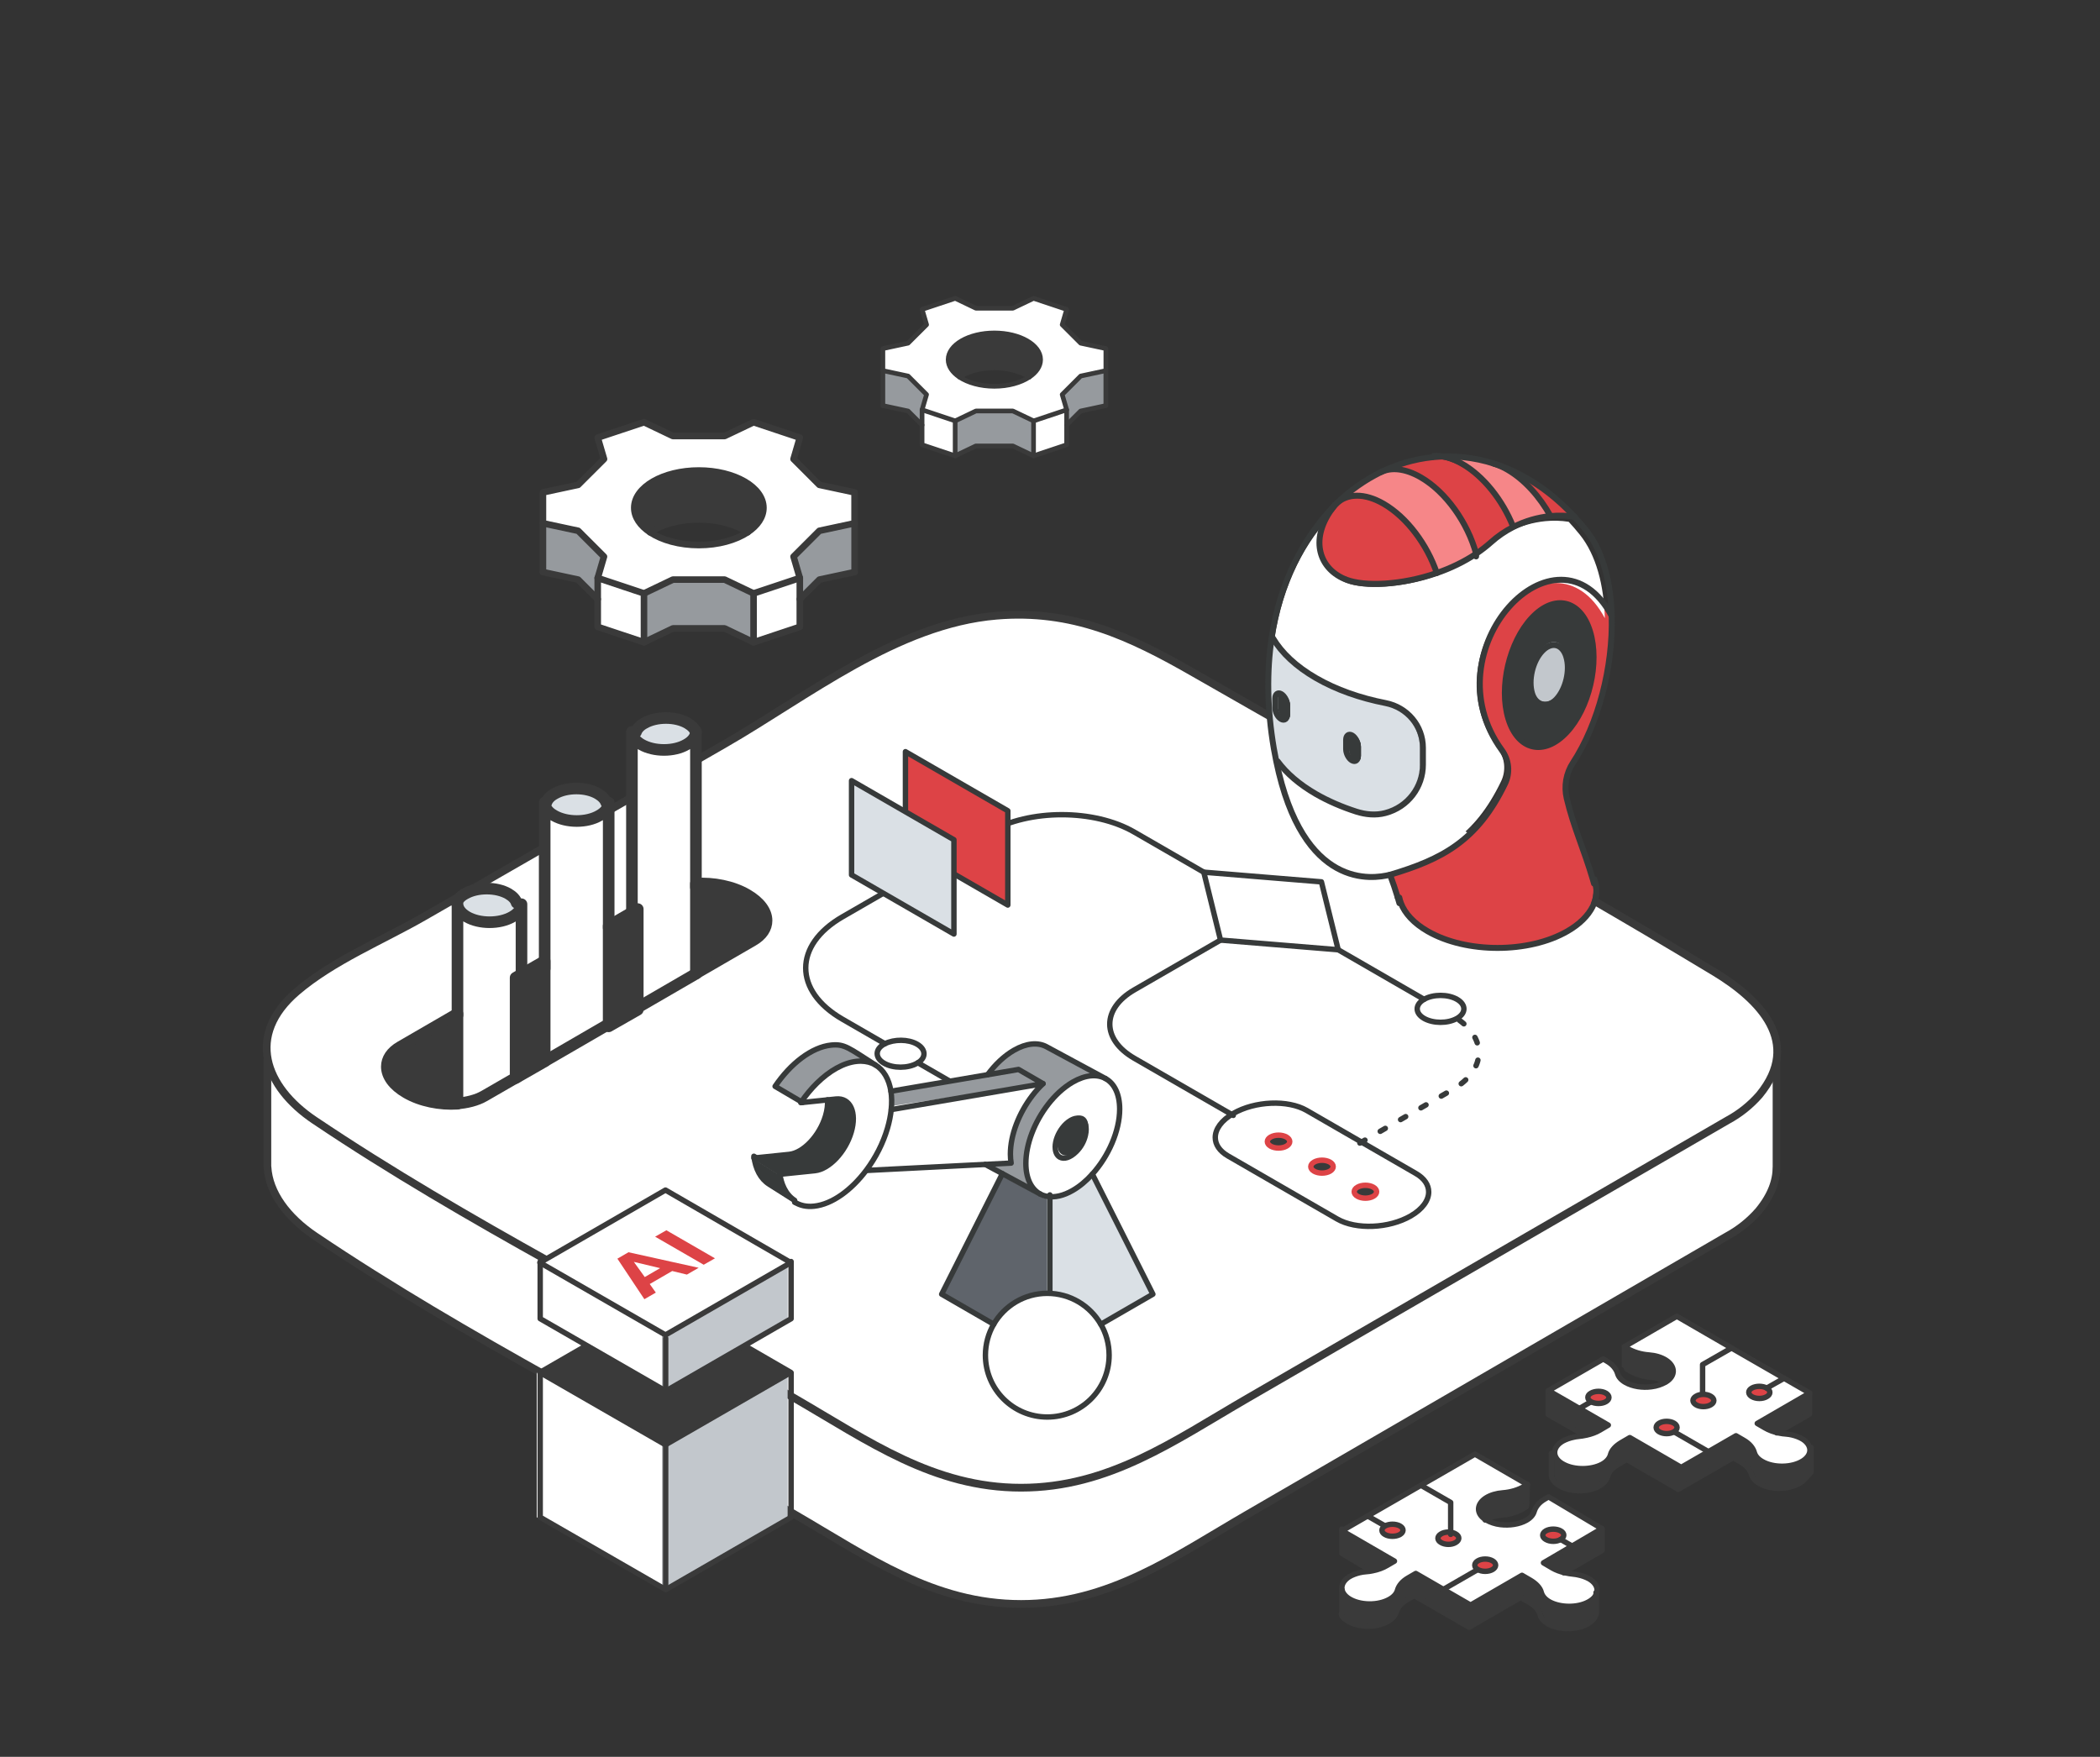 <?xml version="1.0" encoding="UTF-8"?>
<svg xmlns="http://www.w3.org/2000/svg" id="Layer_1" data-name="Layer 1" viewBox="0 0 543.27 454.57">
  <rect x="0" y="0" width="543.27" height="454.57" fill="#333333" stroke="none"/>
  <defs>
    <style>
      .cls-1 {
        fill: #c2c7cc;
      }

      .cls-2 {
        stroke: #dd4346;
      }

      .cls-2, .cls-3, .cls-4, .cls-5, .cls-6, .cls-7, .cls-8, .cls-9, .cls-10, .cls-11, .cls-12, .cls-13 {
        stroke-linecap: round;
        stroke-linejoin: round;
      }

      .cls-2, .cls-3, .cls-5, .cls-6, .cls-7, .cls-8, .cls-10, .cls-11 {
        fill: none;
      }

      .cls-2, .cls-4, .cls-6, .cls-10, .cls-11, .cls-12, .cls-13 {
        stroke-width: 1.4px;
      }

      .cls-14 {
        fill: #373a3a;
      }

      .cls-15, .cls-9 {
        fill: #fff;
      }

      .cls-16, .cls-13 {
        fill: #dae0e5;
      }

      .cls-17, .cls-4, .cls-12 {
        fill: #dd4346;
      }

      .cls-3 {
        stroke-width: 1.7px;
      }

      .cls-3, .cls-5, .cls-8, .cls-9, .cls-11, .cls-12 {
        stroke: #3a3a3a;
      }

      .cls-18 {
        fill: #969a9e;
      }

      .cls-4, .cls-6, .cls-7, .cls-10, .cls-13 {
        stroke: #373a3a;
      }

      .cls-5 {
        stroke-width: 3px;
      }

      .cls-6 {
        stroke-dasharray: 0 0 0 0 0 0 1.52 4.56;
      }

      .cls-7 {
        stroke-width: 1.54px;
      }

      .cls-19 {
        fill: #3a3a3a;
      }

      .cls-8 {
        stroke-width: 1.21px;
      }

      .cls-9 {
        stroke-width: 2px;
      }

      .cls-20 {
        fill: #5f646b;
      }

      .cls-21 {
        fill: #f68688;
      }
    </style>
  </defs>
  <g id="Group_6" data-name="Group 6">
    <path id="Path_6" data-name="Path 6" class="cls-9" d="M69.17,274.16v27.81h.03c.39,6.63,5.08,13,12.33,17.88,39.4,26.52,83.07,48.19,124.15,72.03,18.97,11.01,35.78,23.13,58.47,23.13s39.51-12.13,58.47-23.13c41.38-24.01,82.77-48.02,124.15-72.03,3.1-1.68,5.87-3.89,8.19-6.55,3.29-4,4.64-7.79,4.62-11.33h.01v-27.81H69.17Z"></path>
    <path id="Path_7" data-name="Path 7" class="cls-9" d="M446.94,289.86c-41.42,23.99-82.84,47.97-124.26,71.96-18.98,11-35.83,23.11-58.53,23.11s-39.54-12.12-58.53-23.11c-41.12-23.81-84.82-45.45-124.26-71.96-12.9-8.67-17.73-22.01-4.59-33.27,9.36-8.02,22.27-13.3,32.84-19.37,25.95-14.91,51.91-29.82,77.87-44.74,21.47-12.34,44.57-31,70.26-33.17,19.68-1.66,34.5,5.27,51.05,14.77,44.87,25.78,90.42,50.64,134.71,77.4,11.75,7.1,22.8,18.27,11.64,31.84-2.32,2.65-5.1,4.87-8.2,6.54h0Z"></path>
  </g>
  <g id="Group_19" data-name="Group 19">
    <g id="Group_17" data-name="Group 17">
      <path id="Path_55" data-name="Path 55" class="cls-18" d="M221.09,135.38v12.63l-9.11,1.95-5.06,5.06v-5.48l-1.62-5.53,6.68-6.68,9.11-1.95Z"></path>
      <path id="Path_56" data-name="Path 56" class="cls-15" d="M221.09,127.39v7.99l-9.11,1.95-6.68,6.68,1.62,5.54-11.97,3.99-7.49-3.58h-13.36l-7.49,3.58-11.97-3.99,1.62-5.54-6.68-6.68-9.11-1.96v-7.99l9.11-1.95,6.69-6.68-1.63-5.52,11.98-3.99,7.48,3.57h13.36l7.49-3.57,11.97,4-1.62,5.52,6.68,6.68,9.11,1.95h-.01Zm-27.68,10.32c2.55-1.69,4.09-3.89,4.09-6.32,0-5.32-7.48-9.65-16.71-9.65s-16.71,4.32-16.71,9.65c0,2.42,1.54,4.63,4.09,6.32,3.06,2.04,7.58,3.32,12.62,3.32s9.57-1.29,12.63-3.32Z"></path>
      <path id="Path_57" data-name="Path 57" class="cls-15" d="M206.91,155.03v7.16l-11.97,3.99v-12.64l11.97-3.99v5.48Z"></path>
      <path id="Path_58" data-name="Path 58" class="cls-19" d="M197.49,131.39c0,2.42-1.54,4.63-4.09,6.32-3.07-2.04-7.58-3.32-12.63-3.32s-9.56,1.29-12.62,3.32c-2.55-1.69-4.09-3.89-4.09-6.32,0-5.32,7.48-9.65,16.71-9.65s16.71,4.32,16.71,9.65h0Z"></path>
      <path id="Path_59" data-name="Path 59" class="cls-18" d="M194.95,153.54v12.64l-7.49-3.59h-13.36l-7.49,3.59v-12.64l7.49-3.58h13.36l7.49,3.58Z"></path>
      <path id="Path_60" data-name="Path 60" class="cls-15" d="M166.6,153.54v12.64l-11.97-3.99v-12.64l11.97,3.99Z"></path>
      <path id="Path_61" data-name="Path 61" class="cls-18" d="M156.25,144.02l-1.62,5.53v5.48l-5.06-5.06-9.11-1.95v-12.63l9.11,1.95,6.68,6.68Z"></path>
    </g>
    <g id="Group_18" data-name="Group 18">
      <line id="Line_9" data-name="Line 9" class="cls-3" x1="140.46" y1="135.38" x2="140.46" y2="148.02"></line>
      <path id="Path_62" data-name="Path 62" class="cls-3" d="M221.09,148.02l-9.11,1.95-5.06,5.06"></path>
      <path id="Path_63" data-name="Path 63" class="cls-3" d="M193.41,137.71c-3.07-2.04-7.58-3.32-12.63-3.32s-9.56,1.28-12.62,3.32"></path>
      <path id="Path_64" data-name="Path 64" class="cls-3" d="M154.63,149.55l1.62-5.53-6.68-6.68-9.11-1.95v-7.99l9.11-1.95,6.69-6.68-1.63-5.53,11.98-3.99,7.48,3.57h13.36l7.49-3.57,11.97,3.99-1.62,5.53,6.68,6.68,9.11,1.95v7.99l-9.11,1.95-6.68,6.68,1.62,5.53-11.97,3.99-7.49-3.58h-13.36l-7.49,3.58-11.97-3.99Z"></path>
      <path id="Path_65" data-name="Path 65" class="cls-3" d="M193.41,137.71c2.54-1.69,4.09-3.89,4.09-6.32,0-5.32-7.48-9.65-16.71-9.65s-16.71,4.32-16.71,9.65c0,2.42,1.55,4.63,4.09,6.32,3.06,2.03,7.58,3.32,12.62,3.32s9.57-1.29,12.63-3.32Z"></path>
      <path id="Path_66" data-name="Path 66" class="cls-3" d="M154.63,149.55v12.64l11.97,3.99,7.49-3.59h13.36l7.49,3.59,11.97-3.99v-12.64"></path>
      <line id="Line_10" data-name="Line 10" class="cls-3" x1="166.6" y1="166.18" x2="166.6" y2="153.54"></line>
      <line id="Line_11" data-name="Line 11" class="cls-3" x1="194.95" y1="166.18" x2="194.95" y2="153.54"></line>
      <path id="Path_67" data-name="Path 67" class="cls-3" d="M140.46,148.02l9.11,1.95,5.06,5.06"></path>
      <line id="Line_12" data-name="Line 12" class="cls-3" x1="221.09" y1="148.02" x2="221.09" y2="135.38"></line>
    </g>
  </g>
  <g id="Group_19-2" data-name="Group 19">
    <g id="Group_17-2" data-name="Group 17">
      <path id="Path_55-2" data-name="Path 55" class="cls-18" d="M286.08,95.91v9.04l-6.52,1.4-3.62,3.62v-3.92l-1.16-3.96,4.78-4.78,6.52-1.4Z"></path>
      <path id="Path_56-2" data-name="Path 56" class="cls-15" d="M286.08,90.19v5.71l-6.52,1.4-4.78,4.78,1.16,3.96-8.56,2.86-5.36-2.56h-9.56l-5.36,2.56-8.56-2.86,1.16-3.96-4.78-4.78-6.51-1.4v-5.71l6.52-1.4,4.79-4.78-1.16-3.95,8.57-2.86,5.35,2.56h9.56l5.36-2.56,8.57,2.86-1.16,3.95,4.78,4.78,6.52,1.4h-.01Zm-19.8,7.38c1.82-1.21,2.92-2.78,2.92-4.52,0-3.81-5.35-6.9-11.96-6.9s-11.95,3.09-11.95,6.9c0,1.73,1.1,3.31,2.92,4.52,2.19,1.46,5.43,2.38,9.03,2.38s6.85-.92,9.03-2.38Z"></path>
      <path id="Path_57-2" data-name="Path 57" class="cls-15" d="M275.94,109.97v5.12l-8.56,2.86v-9.04l8.56-2.86v3.92Z"></path>
      <path id="Path_58-2" data-name="Path 58" class="cls-19" d="M269.2,93.05c0,1.73-1.1,3.31-2.92,4.52-2.19-1.46-5.43-2.38-9.03-2.38s-6.84,.92-9.03,2.38c-1.82-1.21-2.92-2.78-2.92-4.52,0-3.81,5.35-6.9,11.95-6.9s11.96,3.09,11.96,6.9h0Z"></path>
      <path id="Path_59-2" data-name="Path 59" class="cls-18" d="M267.38,108.9v9.04l-5.36-2.56h-9.56l-5.36,2.56v-9.04l5.36-2.56h9.56l5.36,2.56Z"></path>
      <path id="Path_60-2" data-name="Path 60" class="cls-15" d="M247.1,108.9v9.04l-8.56-2.86v-9.04l8.56,2.86Z"></path>
      <path id="Path_61-2" data-name="Path 61" class="cls-18" d="M239.69,102.09l-1.16,3.96v3.92l-3.62-3.62-6.52-1.4v-9.04l6.52,1.4,4.78,4.78Z"></path>
    </g>
    <g id="Group_18-2" data-name="Group 18">
      <line id="Line_9-2" data-name="Line 9" class="cls-8" x1="228.4" y1="95.91" x2="228.4" y2="104.95"></line>
      <path id="Path_62-2" data-name="Path 62" class="cls-8" d="M286.08,104.95l-6.52,1.4-3.62,3.62"></path>
      <path id="Path_63-2" data-name="Path 63" class="cls-8" d="M266.28,97.57c-2.19-1.46-5.43-2.38-9.03-2.38s-6.84,.92-9.03,2.38"></path>
      <path id="Path_64-2" data-name="Path 64" class="cls-8" d="M238.54,106.04l1.16-3.96-4.78-4.78-6.52-1.4v-5.71l6.52-1.4,4.79-4.78-1.16-3.96,8.57-2.86,5.35,2.56h9.56l5.36-2.56,8.56,2.86-1.16,3.96,4.78,4.78,6.52,1.4v5.71l-6.52,1.4-4.78,4.78,1.16,3.96-8.56,2.86-5.36-2.56h-9.56l-5.36,2.56-8.56-2.86Z"></path>
      <path id="Path_65-2" data-name="Path 65" class="cls-8" d="M266.28,97.57c1.82-1.21,2.92-2.78,2.92-4.52,0-3.81-5.35-6.9-11.96-6.9s-11.95,3.09-11.95,6.9c0,1.73,1.11,3.31,2.92,4.52,2.19,1.45,5.43,2.38,9.03,2.38s6.85-.92,9.03-2.38Z"></path>
      <path id="Path_66-2" data-name="Path 66" class="cls-8" d="M238.54,106.04v9.04l8.56,2.86,5.36-2.56h9.56l5.36,2.56,8.56-2.86v-9.04"></path>
      <line id="Line_10-2" data-name="Line 10" class="cls-8" x1="247.1" y1="117.94" x2="247.1" y2="108.9"></line>
      <line id="Line_11-2" data-name="Line 11" class="cls-8" x1="267.38" y1="117.94" x2="267.38" y2="108.9"></line>
      <path id="Path_67-2" data-name="Path 67" class="cls-8" d="M228.4,104.95l6.52,1.4,3.62,3.62"></path>
      <line id="Line_12-2" data-name="Line 12" class="cls-8" x1="286.08" y1="104.95" x2="286.08" y2="95.91"></line>
    </g>
  </g>
  <g id="graph_round_bar" data-name="graph round bar">
    <g>
      <path class="cls-19" d="M102.85,270.84c-2.38,1.36-3.54,3.2-3.54,5.14,0,2.33,1.7,4.8,5.04,6.74,3.78,2.18,8.78,3.15,13.24,2.86v-23.23l-14.74,8.49Z"></path>
      <path class="cls-15" d="M117.6,262.41v24.32c2.89-.2,5.53-.86,7.67-2.08l8.88-5.13v-46.09c-.05,1.17-.86,2.34-2.39,3.25-3.25,1.88-8.48,1.88-11.73,0-1.62-.91-2.44-2.13-2.44-3.4v29.14Z"></path>
      <path class="cls-16" d="M118.14,233.59l-.15,.87c0,1.16,.78,2.33,2.33,3.25,3.1,1.79,8.1,1.79,11.2,0,1.5-.87,2.28-1.99,2.28-3.1l-.15-1.02c-.29-.87-1.02-1.7-2.13-2.33-3.1-1.79-8.1-1.79-11.2,0-1.16,.68-1.89,1.5-2.18,2.33Z"></path>
      <polygon class="cls-19" points="134.14 252.97 134.14 278.95 141.67 274.64 141.67 248.66 134.14 252.97"></polygon>
      <path class="cls-15" d="M140.16,249.31v26.65l16.55-9.54v-59.34c0,1.22-.81,2.44-2.44,3.35-3.25,1.88-8.48,1.88-11.68,0-1.62-.91-2.44-2.13-2.44-3.35v42.23Z"></path>
      <path class="cls-16" d="M141.33,207.69l-.15,.87c0,1.16,.78,2.33,2.33,3.2,3.1,1.79,8.1,1.79,11.16,0,1.55-.87,2.33-2.04,2.33-3.2l-.15-.87c-.29-.87-1.02-1.7-2.18-2.33-3.1-1.79-8.1-1.79-11.16,0-1.16,.63-1.89,1.46-2.18,2.33Z"></path>
      <polygon class="cls-19" points="156.71 239.58 156.71 265.56 164.23 261.26 164.23 235.22 156.71 239.58"></polygon>
      <path class="cls-15" d="M164.23,235.99v26.65l16.55-9.54v-64.42c0,1.22-.81,2.44-2.44,3.4-3.25,1.88-8.48,1.88-11.68,0-1.57-.91-2.39-2.08-2.44-3.25v47.16h0Z"></path>
      <path class="cls-16" d="M164.51,189.45l-.15,1.02c.05,1.12,.82,2.23,2.33,3.1,3.1,1.79,8.1,1.79,11.16,0,1.55-.87,2.33-2.04,2.33-3.25l-.15-.87c-.29-.87-1.02-1.7-2.18-2.33-3.1-1.79-8.1-1.79-11.16,0-1.16,.63-1.89,1.46-2.18,2.33Z"></path>
      <path class="cls-19" d="M180.78,228.64v23.23l14.74-8.49c2.38-1.36,3.54-3.25,3.54-5.14,0-2.33-1.7-4.8-5.04-6.69-3.73-2.23-8.73-3.2-13.24-2.91Z"></path>
    </g>
    <g>
      <path class="cls-5" d="M118.14,233.59c.29-.87,1.02-1.7,2.18-2.33,3.1-1.79,8.1-1.79,11.2,0,1.16,.68,1.89,1.5,2.13,2.33"></path>
      <path class="cls-5" d="M141.33,207.69c.29-.87,1.02-1.7,2.18-2.33,3.1-1.79,8.1-1.79,11.16,0,1.16,.68,1.89,1.5,2.18,2.33"></path>
      <path class="cls-5" d="M164.51,189.45c.29-.87,1.02-1.7,2.18-2.33,3.1-1.79,8.1-1.79,11.16,0,1.16,.68,1.89,1.5,2.18,2.33"></path>
      <path class="cls-5" d="M118.35,262.66v-28.85c0,1.22,.81,2.44,2.44,3.4,3.25,1.88,8.48,1.88,11.73,0,1.57-.91,2.39-2.08,2.39-3.25v19.67"></path>
      <path class="cls-5" d="M133.81,278.65l-8.49,4.9c-1.99,1.16-4.56,1.79-7.32,1.99"></path>
      <path class="cls-5" d="M118.35,285.58c-4.51,.29-9.51-.68-13.24-2.86-3.35-1.94-5.04-4.37-5.04-6.74,0-1.94,1.16-3.78,3.54-5.14l14.74-8.54v23.28h0Z"></path>
      <path class="cls-5" d="M140.91,250.63v-42.96c0,1.22,.81,2.44,2.44,3.35,3.25,1.88,8.48,1.88,11.68,0,1.62-.91,2.44-2.13,2.44-3.35v32.43"></path>
      <line class="cls-5" x1="156.99" y1="265.26" x2="141.18" y2="274.43"></line>
      <polygon class="cls-5" points="133.39 252.97 140.91 248.66 140.91 274.64 133.39 278.95 133.39 252.97"></polygon>
      <path class="cls-5" d="M163.48,237.09v-47.71c.05,1.17,.86,2.34,2.44,3.25,3.25,1.88,8.48,1.88,11.68,0,1.62-.91,2.44-2.13,2.44-3.4v40.34"></path>
      <line class="cls-5" x1="180.18" y1="251.87" x2="164.37" y2="261.04"></line>
      <polygon class="cls-5" points="157.46 239.58 164.99 235.22 164.99 261.26 157.46 265.56 157.46 239.58"></polygon>
      <path class="cls-5" d="M180.03,228.64c4.51-.29,9.51,.68,13.24,2.86,3.35,1.94,5.04,4.37,5.04,6.69,0,1.94-1.16,3.78-3.54,5.14l-14.74,8.54v-23.23Z"></path>
    </g>
  </g>
  <g>
    <g>
      <g>
        <path class="cls-15" d="M228.7,270.17c-2.38,1.32-2.36,3.57,0,4.93,2.36,1.37,6.18,1.36,8.54,0,.07-.04,.14-.08,.21-.12,2.18-1.32,2.08-3.48-.21-4.81-2.29-1.32-5.92-1.31-8.32-.12-.07,.04-.15,.08-.22,.12h0Z"></path>
        <polygon class="cls-15" points="311.42 225.67 315.75 243.24 346.19 245.74 341.85 228.17 311.42 225.67"></polygon>
        <path class="cls-15" d="M314.39,294.38c0,1.79,1.08,3.49,3.29,4.77l28.26,16.32c4.87,2.81,13.38,2.46,19.01-.79,3.08-1.78,4.65-4.05,4.65-6.21,0-1.79-1.08-3.49-3.29-4.77l-28.26-16.32c-4.87-2.81-13.38-2.46-19.01,.79-3.08,1.78-4.66,4.05-4.66,6.21h0Zm14.33,2.18c-1.13-.65-1.13-1.71,0-2.36,1.13-.65,2.96-.65,4.1,0,1.13,.65,1.13,1.71,0,2.36-1.13,.65-2.96,.65-4.1,0Zm11.23,6.49c-1.13-.65-1.13-1.71,0-2.36,1.13-.65,2.96-.65,4.1,0,1.13,.65,1.13,1.71,0,2.36-1.13,.65-2.96,.65-4.1,0Zm11.23,6.48c-1.13-.65-1.13-1.71,0-2.36,1.13-.65,2.96-.65,4.1,0,1.13,.65,1.13,1.71,0,2.36-1.13,.65-2.96,.65-4.1,0Z"></path>
        <path class="cls-14" d="M328.71,294.2c-1.13,.65-1.13,1.71,0,2.36,1.13,.65,2.96,.65,4.1,0,1.13-.65,1.13-1.71,0-2.36-1.13-.65-2.96-.65-4.1,0Z"></path>
        <path class="cls-14" d="M339.95,300.68c-1.13,.65-1.13,1.71,0,2.36,1.13,.65,2.96,.65,4.1,0,1.13-.65,1.13-1.71,0-2.36-1.13-.65-2.96-.65-4.1,0Z"></path>
        <path class="cls-14" d="M351.18,307.17c-1.13,.65-1.13,1.71,0,2.36,1.13,.65,2.96,.65,4.1,0,1.13-.65,1.13-1.71,0-2.36-1.13-.65-2.96-.65-4.1,0Z"></path>
        <path class="cls-15" d="M368.4,258.57c-2.36,1.36-2.36,3.57,0,4.93,2.34,1.35,6.14,1.36,8.49,.02,.02,0,.03-.02,.05-.02,2.36-1.36,2.36-3.57,0-4.93-2.36-1.36-6.18-1.36-8.54,0Z"></path>
      </g>
      <g>
        <path class="cls-10" d="M319.05,288.11c-3.08,1.78-4.66,4.05-4.66,6.21,0,1.79,1.08,3.49,3.29,4.77l28.26,16.32c4.87,2.81,13.38,2.46,19.01-.79,3.08-1.78,4.65-4.05,4.65-6.21,0-1.79-1.08-3.49-3.29-4.77l-28.26-16.32c-4.87-2.81-13.39-2.46-19.01,.79h0Z"></path>
        <path class="cls-2" d="M351.18,307.17c1.13-.65,2.96-.65,4.1,0,1.13,.65,1.13,1.71,0,2.36-1.13,.65-2.96,.65-4.1,0-1.13-.65-1.13-1.71,0-2.36Z"></path>
        <path class="cls-2" d="M339.95,300.68c1.13-.65,2.96-.65,4.1,0,1.13,.65,1.13,1.71,0,2.36-1.13,.65-2.96,.65-4.1,0-1.13-.65-1.13-1.71,0-2.36Z"></path>
        <path class="cls-2" d="M328.71,294.2c1.13-.65,2.96-.65,4.1,0,1.13,.65,1.13,1.71,0,2.36-1.13,.65-2.96,.65-4.1,0-1.13-.65-1.13-1.71,0-2.36Z"></path>
        <path class="cls-6" d="M351.8,295.76l23.9-13.8c8.76-5.05,9.16-13.11,1.19-18.44"></path>
        <line class="cls-10" x1="368.4" y1="258.57" x2="346.19" y2="245.74"></line>
        <polygon class="cls-10" points="315.75 243.24 346.19 245.74 341.85 228.17 311.42 225.67 315.75 243.24"></polygon>
        <path class="cls-10" d="M368.4,258.57c2.36-1.36,6.18-1.36,8.54,0,2.36,1.36,2.36,3.57,0,4.93-.02,0-.03,.02-.05,.02-2.36,1.34-6.15,1.32-8.49-.02-2.36-1.36-2.36-3.57,0-4.93Z"></path>
        <path class="cls-10" d="M237.46,274.98c-.07,.04-.14,.08-.21,.12-2.36,1.36-6.18,1.37-8.54,0-2.36-1.36-2.38-3.61,0-4.93,.07-.04,.15-.08,.22-.12,2.4-1.19,6.03-1.2,8.32,.12,2.29,1.32,2.39,3.49,.21,4.81h0Z"></path>
        <path class="cls-10" d="M315.75,243.24l-22.29,12.87c-8.48,4.9-8.48,12.83,0,17.72l25.59,14.77"></path>
        <path class="cls-10" d="M311.42,225.67l-18.02-10.4c-10.34-5.97-27.1-5.97-37.44,0l-38.01,21.95c-12.68,7.32-12.68,19.18,0,26.49l10.98,6.34"></path>
        <line class="cls-10" x1="237.46" y1="274.98" x2="277.61" y2="298.16"></line>
      </g>
    </g>
    <g>
      <polygon class="cls-4" points="260.72 234.17 234.24 218.88 234.24 194.49 260.72 209.78 260.72 234.17"></polygon>
      <polygon class="cls-13" points="246.78 241.67 220.3 226.38 220.3 201.99 246.78 217.28 246.78 241.67"></polygon>
    </g>
  </g>
  <g>
    <g>
      <path class="cls-14" d="M195.04,299.63l6.65,4.21,9.12-.94c3.68-.38,7.89-4.84,9.4-9.96,1.51-5.12-.25-8.96-3.93-8.58l-2.21,.23c.09,1.22-.07,2.63-.52,4.15-1.52,5.12-5.72,9.58-9.4,9.96l-9.12,.94h0Z"></path>
      <path class="cls-14" d="M201.69,304.09l-6.65-4.21c.4,3.31,1.76,5.84,3.91,7.2h0l6.62,4.2c-1.13-.72-2.04-1.78-2.71-3.1-.59-1.17-.99-2.55-1.18-4.1Z"></path>
      <path class="cls-18" d="M200.51,281.09l6.79,4c1.22-1.77,2.57-3.39,4-4.8,3.25-3.2,6.91-5.32,10.35-5.67,.37-.04,.73-.05,1.08-.05,1.4,.02,2.64,.35,3.7,.97-6.86-4.37-7.94-5.49-11.43-5.13-5.01,.52-10.51,4.78-14.49,10.67Z"></path>
      <polygon class="cls-15" points="207.3 285.1 207.16 285.3 207.57 285.26 207.3 285.1"></polygon>
      <path class="cls-15" d="M207.57,285.26l8.71-.9c3.68-.38,5.44,3.47,3.93,8.58-1.51,5.12-5.72,9.58-9.4,9.96l-9.12,.94c.19,1.55,.59,2.93,1.18,4.1,.67,1.32,1.58,2.37,2.71,3.1h.02c1.37,.87,3.05,1.26,5,1.06,4.65-.48,9.71-4.18,13.6-9.42,2.33-3.14,4.24-6.83,5.38-10.71,.5-1.7,.82-3.33,.98-4.87,.18-1.71,.15-3.31-.08-4.75-.49-3.16-1.9-5.55-4.05-6.81-1.06-.62-2.3-.94-3.7-.97-.35,0-.71,0-1.08,.05-3.44,.35-7.1,2.47-10.35,5.67-1.43,1.41-2.79,3.03-4,4.8l.27,.16h0Z"></path>
      <path class="cls-15" d="M224.56,302.9l.22,.15,36.58-1.86c-.12-.7-.18-1.47-.18-2.28,0-1.22,.14-2.49,.4-3.77,1.04-5.15,4.05-10.52,7.92-14.18l-38.66,6.61h0c-.15,1.51-.47,3.12-.96,4.79-1.12,3.82-3,7.45-5.3,10.54h0Z"></path>
      <path class="cls-18" d="M230.49,281.99h0c.23,1.79,.26,3.39,.08,4.18h0l39.27-5.78-6.35-3.68-33,5.64v-.36Z"></path>
      <path class="cls-20" d="M259.3,304.29l-15.71,31.19,13.47,7.78c2.76-4.78,7.93-8,13.85-8v-25.08c-.66-.11-1.28-.32-1.84-.62l-9.77-5.27h0Z"></path>
      <path class="cls-18" d="M254.89,301.28l14.17,7.64c-2.26-1.24-3.67-3.99-3.67-7.92,0-1.24,.14-2.53,.4-3.83,1.07-5.32,4.21-10.86,8.23-14.58,1.11-1.02,2.29-1.91,3.5-2.61,3.28-1.89,6.26-2.11,8.44-.93l-15.24-8.22c-2.19-1.18-5.16-.96-8.43,.93-2.51,1.45-4.85,3.68-6.79,6.31l7.98-1.36,6.35,3.68c-3.93,3.71-6.98,9.17-8.04,14.4-.27,1.3-.4,2.58-.4,3.83,0,.83,.06,1.6,.19,2.32l-6.69,.34h0Z"></path>
      <path class="cls-15" d="M257.08,342.64c-1.36,2.35-2.14,5.09-2.14,8,0,8.84,7.16,16,16,16s16-7.16,16-16c0-2.91-.78-5.64-2.14-8-2.76-4.78-7.93-8-13.85-8s-11.09,3.22-13.85,8Z"></path>
      <path class="cls-15" d="M265.33,297.18c-.27,1.3-.4,2.58-.4,3.83,0,3.93,1.41,6.68,3.67,7.92l.03,.02c.56,.3,1.18,.52,1.84,.62,1.9,.33,4.17-.15,6.6-1.56,1.81-1.04,3.53-2.5,5.06-4.21,4.18-4.62,7.07-11.16,7.07-16.81,0-3.95-1.42-6.71-3.7-7.93-2.18-1.18-5.16-.96-8.44,.93-1.22,.7-2.39,1.59-3.5,2.61-4.02,3.71-7.16,9.26-8.23,14.58h0Zm8.36-1.07c0-.41,.04-.83,.13-1.26,.35-1.75,1.39-3.58,2.71-4.8,.37-.34,.75-.63,1.16-.86,1.08-.62,2.06-.7,2.78-.31,1.02,.55,1.52,2.04,1.02,4.18-.38,1.62-1.23,3.13-2.43,4.29-1.59,1.55-3.14,1.92-4.15,1.37h-.01c-.74-.41-1.21-1.32-1.21-2.61h0Z"></path>
      <path class="cls-16" d="M270.9,310.06v25.07c5.92,0,11.09,3.22,13.85,8l13.46-7.78-15.65-31.06h0c-1.54,1.71-3.26,3.16-5.06,4.2-2.43,1.4-4.7,1.89-6.6,1.56h0Z"></path>
      <path class="cls-14" d="M273.69,294.85c-.09,.43-.13,.85-.13,1.26,0,1.29,.46,2.2,1.21,2.61h.01c1.02,.56,2.59,.17,4.21-1.43,1.18-1.16,2.02-2.66,2.38-4.27,.48-2.12-.02-3.59-1.04-4.14-.72-.39-1.7-.32-2.78,.31-.4,.23-.79,.52-1.16,.86-1.32,1.22-2.36,3.05-2.71,4.8h0Z"></path>
    </g>
    <g>
      <polyline class="cls-10" points="259.32 303.67 243.61 334.86 257.08 342.64"></polyline>
      <line class="cls-10" x1="271.6" y1="309.17" x2="271.6" y2="334.26"></line>
      <polyline class="cls-10" points="284.79 342.64 298.25 334.86 282.6 303.8"></polyline>
      <path class="cls-10" d="M269.06,308.92l.03,.02c.56,.3,1.18,.51,1.84,.62,1.9,.32,4.17-.15,6.6-1.56,1.81-1.04,3.53-2.5,5.06-4.21,4.17-4.63,7.07-11.16,7.07-16.81,0-3.95-1.42-6.71-3.7-7.93"></path>
      <path class="cls-10" d="M272.99,296.81c0,1.29,.46,2.2,1.21,2.61h.01c1.02,.56,2.59,.17,4.21-1.43,1.18-1.16,2.02-2.66,2.38-4.27,.48-2.12-.02-3.59-1.04-4.14-.72-.39-1.7-.32-2.78,.31-.4,.23-.79,.52-1.16,.86-1.32,1.22-2.36,3.05-2.71,4.8-.09,.43-.13,.85-.13,1.26h0Z"></path>
      <path class="cls-10" d="M254.89,301.28l14.17,7.64c-2.26-1.24-3.67-3.99-3.67-7.92,0-1.24,.14-2.53,.4-3.83,1.07-5.32,4.21-10.86,8.23-14.58,1.11-1.02,2.29-1.91,3.5-2.61,3.28-1.89,6.26-2.11,8.44-.93l-15.24-8.22c-2.19-1.18-5.16-.96-8.43,.93-2.51,1.45-4.85,3.68-6.79,6.31"></path>
      <polyline class="cls-10" points="230.57 287.1 269.84 280.39 263.49 276.71 230.49 282.35"></polyline>
      <path class="cls-10" d="M224.42,302.83l37.16-1.89c-.12-.72-.19-1.49-.19-2.32,0-1.24,.14-2.53,.4-3.83,1.06-5.24,4.12-10.69,8.04-14.4"></path>
      <path class="cls-10" d="M284.79,342.64c1.36,2.35,2.14,5.09,2.14,8,0,8.84-7.16,16-16,16s-16-7.16-16-16c0-2.91,.78-5.64,2.14-8,2.77-4.78,7.93-8,13.85-8s11.09,3.22,13.85,8Z"></path>
      <path class="cls-10" d="M214.08,284.58c.09,1.22-.07,2.63-.52,4.15-1.52,5.12-5.72,9.58-9.4,9.96l-9.12,.94"></path>
      <path class="cls-10" d="M207.3,285.1l-.14,.2,9.12-.94c3.68-.38,5.44,3.47,3.93,8.58-1.51,5.12-5.72,9.58-9.4,9.96l-9.12,.94"></path>
      <path class="cls-10" d="M205.6,311.05c1.37,.86,3.05,1.25,5,1.04,4.65-.48,9.71-4.18,13.6-9.42,2.33-3.14,4.24-6.83,5.38-10.71,.5-1.7,.82-3.33,.98-4.87,.17-1.71,.15-3.31-.08-4.75-.5-3.15-1.9-5.55-4.05-6.81"></path>
      <path class="cls-10" d="M226.44,275.54c-6.86-4.37-7.94-5.49-11.43-5.13-5.01,.52-10.51,4.78-14.49,10.67l6.79,4c1.22-1.77,2.57-3.39,4-4.8,3.25-3.2,6.91-5.32,10.35-5.67,.37-.04,.73-.05,1.08-.05,1.4,.02,2.64,.35,3.7,.97Z"></path>
      <path class="cls-10" d="M195.04,299.18c.4,3.31,1.76,5.84,3.91,7.2h0l6.62,4.2c-1.13-.72-2.04-1.78-2.71-3.1-.59-1.17-.99-2.55-1.18-4.1l-6.65-4.21h0Z"></path>
      <line class="cls-10" x1="205.58" y1="311.03" x2="205.6" y2="311.05"></line>
      <line class="cls-10" x1="207.3" y1="285.1" x2="207.57" y2="285.26"></line>
    </g>
  </g>
  <g>
    <g>
      <path class="cls-17" d="M411.7,227.5c1.68,4.71-.64,9.79-6.97,13.44-9.99,5.77-26.19,5.77-36.18,0-3.58-2.07-5.87-4.59-6.89-7.25-.14-.49-.28-.97-.43-1.46h0c-.6-2.01-1.28-3.98-1.99-5.89,13.39-4,22.58-8.68,29.74-23.56,1.36-2.82,1.01-6.17-.83-8.7-18.93-26.02,14.34-61.08,28.43-34.7,.36,13.12-3.41,27.9-10.03,37.98-1.78,2.72-2.35,6.04-1.61,9.2,1.75,7.41,4.43,13.05,6.74,20.94h0Zm-6.42-38.02c5.83-6.24,8.54-17.92,6.06-26.09-2.48-8.17-9.22-9.73-15.06-3.5-5.83,6.24-8.54,17.92-6.06,26.08,2.48,8.17,9.23,9.74,15.06,3.5Z"></path>
      <path class="cls-14" d="M411.34,163.38c2.48,8.17-.23,19.85-6.06,26.09-5.83,6.24-12.58,4.67-15.06-3.5-2.48-8.17,.23-19.85,6.06-26.08,5.83-6.24,12.58-4.67,15.06,3.5Zm-8.67,18.04c2.52-2.69,3.65-7.81,2.44-11.25-.99-2.81-3.7-3.54-5.87-1.5-2.67,2.5-3.97,7.66-2.9,11.25,.27,.92,1.19,1.51,2.15,1.51h4.19Z"></path>
      <path class="cls-15" d="M381.11,144.29c1.28-.86,2.5-1.8,3.64-2.82,1.74-1.56,3.61-2.83,5.56-3.83,3.07-1.58,6.32-2.49,9.49-2.8,2.07-.2,4.1-.13,6.02,.17,.98,1.06,1.94,2.17,2.88,3.34,4.21,5.23,6.24,13.05,6.47,21.6-13.7-25.65-46.06,8.46-27.62,33.76,1.79,2.45,2.11,5.69,.79,8.43-6.97,14.48-15.9,19.03-28.92,22.92-4.26,1.07-21.93,3.95-28.61-28.54,2.21,2.99,5.43,5.8,9.66,8.24,3.03,1.75,6.38,3.2,9.94,4.35,2.79,.9,5.83,1.07,8.59,.07,5.14-1.85,8.35-6.63,8.35-11.81v-3.99c0-5.69-4.08-10.46-9.66-11.58-6.29-1.26-12.2-3.33-17.23-6.23-5.05-2.92-8.67-6.35-10.83-10.01,2.09-14.2,7.97-25.61,15.92-33.49-.02,.02-.03,.04-.05,.06-.28,.32-.55,.67-.8,1.05-5.57,7.79-2.99,15.11,3.79,17.67,4.58,1.72,13.8,1.37,22.69-1.7,3.46-1.19,6.87-2.8,9.93-4.87h0Z"></path>
      <path class="cls-1" d="M405.21,169.19c1.05,3.43-.1,8.33-2.54,10.95-2.26,2.42-5.36,1.69-6.32-1.48-1.04-3.43,.1-8.32,2.55-10.94,2.45-2.62,5.28-1.96,6.32,1.47h0Z"></path>
      <path class="cls-17" d="M407.32,134.04c-1.97-.31-4.06-.38-6.19-.18-2.79-5.05-6.76-9.49-11.16-12.03-1.09-.63-2.16-1.11-3.18-1.46,7.17,2.34,14.2,6.81,20.54,13.66h0Z"></path>
      <path class="cls-21" d="M386.71,120.03s.05,.01,.07,.02c1.03,.34,2.09,.82,3.18,1.46,4.4,2.54,8.37,6.98,11.16,12.03-3.25,.31-6.6,1.25-9.76,2.88-2.68-6.65-7.54-12.86-13.09-16.07-2.83-1.63-5.48-2.27-7.76-2.04,5.33-.57,10.8-.04,16.19,1.73h0Z"></path>
      <path class="cls-17" d="M378.28,120.79c5.55,3.2,10.41,9.42,13.09,16.07-2,1.03-3.93,2.34-5.71,3.94-1.17,1.05-2.43,2.02-3.75,2.9-2.17-7.96-7.77-15.98-14.34-19.76-4.01-2.31-7.65-2.64-10.38-1.3,4.23-2.07,8.72-3.39,13.31-3.88h.03c2.27-.23,4.93,.41,7.76,2.04h0Z"></path>
      <path class="cls-21" d="M367.56,123.49c6.57,3.79,12.17,11.8,14.34,19.76-3.14,2.12-6.66,3.77-10.21,5.01-2.48-7.33-7.72-14.42-13.78-17.92-4.94-2.85-9.34-2.68-12.14-.1,3.47-3.35,7.32-6.06,11.4-8.06,2.73-1.34,6.37-1.01,10.38,1.3h0Z"></path>
      <path class="cls-16" d="M367.35,193.48v4.09c0,2.41-.54,4.83-1.8,6.88-3.23,5.3-9.4,7.41-14.89,5.72-3.94-1.22-7.65-2.79-10.97-4.71-4.35-2.52-7.66-5.4-9.93-8.47-.22-1.07-.43-2.18-.63-3.32-1.78-10.39-1.85-19.94-.58-28.52,2.23,3.76,5.94,7.3,11.14,10.3,5.27,3.04,11.49,5.21,18.12,6.49,5.54,1.07,9.54,5.9,9.54,11.55h0Zm-15.28,2.1v-2.38c0-.56-.17-1.17-.45-1.7-.28-.52-.66-.98-1.08-1.22-.84-.49-1.53,.03-1.53,1.16v2.38c0,1.12,.68,2.43,1.53,2.92,.85,.49,1.53-.03,1.53-1.15Zm-18.34-10.71v-2.38c0-.56-.17-1.17-.45-1.7-.28-.53-.66-.98-1.08-1.22-.85-.49-1.53,.03-1.53,1.15v2.38c0,1.12,.68,2.43,1.53,2.92,.84,.49,1.53-.03,1.53-1.16Z"></path>
      <path class="cls-17" d="M357.92,130.98c6.06,3.5,11.29,10.59,13.78,17.92-9.14,3.16-18.64,3.52-23.34,1.75-6.97-2.62-9.63-10.16-3.9-18.17,.26-.36,.53-.72,.82-1.08,.06-.06,.12-.13,.19-.2,.06-.06,.12-.12,.18-.18,.05-.05,.1-.1,.14-.14,2.8-2.58,7.19-2.75,12.14,.1h0Z"></path>
      <path class="cls-15" d="M361.59,232.23c.15,.48,.29,.97,.43,1.46-.19-.48-.33-.97-.43-1.46Z"></path>
      <path class="cls-14" d="M352.07,193.2v2.38c0,1.12-.68,1.64-1.53,1.15-.84-.49-1.53-1.79-1.53-2.92v-2.38c0-1.12,.68-1.64,1.53-1.16,.42,.24,.8,.7,1.08,1.22,.28,.53,.45,1.14,.45,1.7Z"></path>
      <path class="cls-15" d="M345.64,130.38c-.06,.06-.12,.12-.18,.18,.06-.06,.12-.12,.18-.18Z"></path>
      <path class="cls-15" d="M345.33,130.98c.04-.05,.09-.1,.13-.13-.06,.06-.12,.13-.19,.2,.02-.02,.03-.04,.05-.06h0Z"></path>
      <path class="cls-15" d="M344.45,131.84c.25-.39,.53-.75,.82-1.08-.29,.36-.57,.72-.82,1.08Z"></path>
      <path class="cls-14" d="M333.73,182.49v2.38c0,1.12-.68,1.64-1.53,1.16-.85-.49-1.53-1.79-1.53-2.92v-2.38c0-1.12,.68-1.64,1.53-1.15,.42,.24,.8,.69,1.08,1.22,.28,.52,.45,1.14,.45,1.7Z"></path>
    </g>
    <g>
      <path class="cls-7" d="M361.59,232.23c.15,.48,.29,.97,.43,1.46"></path>
      <path class="cls-7" d="M345.64,130.38c-.06,.06-.12,.12-.18,.18-.05,.04-.09,.09-.13,.13-7.99,8.28-14.22,19.85-16.37,34.45-1.26,8.58-1.19,18.14,.58,28.52,.2,1.15,.41,2.25,.63,3.32,6.9,33.41,25.05,30.45,29.43,29.35,.72,1.91,1.39,3.88,1.99,5.88"></path>
      <path class="cls-7" d="M370.49,118.31c-4.6,.49-9.08,1.81-13.31,3.88-4.08,2-7.92,4.71-11.4,8.06"></path>
      <path class="cls-7" d="M386.71,120.03c-5.39-1.75-10.86-2.29-16.19-1.73"></path>
      <path class="cls-7" d="M407.32,133.72c-6.34-6.85-13.37-11.32-20.54-13.66"></path>
      <path class="cls-7" d="M412.37,228.62c-.1-.38-.21-.76-.32-1.12-2.33-7.89-4.99-13.52-6.74-20.94-.74-3.15-.17-6.48,1.61-9.2,6.61-10.08,10.38-24.86,10.03-37.98-.24-8.8-2.32-16.84-6.65-22.22-.97-1.21-1.96-2.35-2.97-3.44"></path>
      <path class="cls-7" d="M412.47,227.5c1.68,4.71-.64,9.79-6.97,13.44-9.99,5.77-26.19,5.77-36.18,0-3.58-2.07-5.87-4.59-6.89-7.25-.18-.48-.33-.97-.43-1.46v.4"></path>
      <path class="cls-7" d="M359.6,226.34c13.39-4,22.58-8.68,29.75-23.57,1.36-2.82,1.03-6.14-.82-8.67-18.97-26.02,14.31-61.11,28.41-34.73"></path>
      <path class="cls-7" d="M330.53,196.99c2.27,3.08,5.58,5.96,9.93,8.47,3.17,1.82,6.67,3.33,10.39,4.53,2.43,.78,5.05,1.03,7.52,.38,5.95-1.56,9.74-6.8,9.74-12.51v-4.38c0-5.69-4.08-10.48-9.66-11.57-6.58-1.29-12.75-3.44-17.99-6.47-5.2-3-8.91-6.54-11.14-10.3"></path>
      <path class="cls-7" d="M345.33,130.7s-.03,.04-.05,.06c-.29,.36-.57,.72-.82,1.08-5.73,8.01-3.07,15.55,3.9,18.17,4.71,1.77,14.2,1.41,23.34-1.75,3.56-1.23,7.06-2.89,10.21-5.01,1.32-.89,2.57-1.85,3.75-2.9,1.78-1.6,3.71-2.91,5.71-3.94,3.16-1.62,6.5-2.57,9.76-2.88,2.13-.2,4.22-.14,6.19,.18"></path>
      <path class="cls-7" d="M344.45,131.84c.25-.39,.52-.76,.82-1.08,.06-.07,.12-.13,.19-.2,.06-.06,.12-.12,.18-.18,.05-.05,.1-.1,.14-.14,2.8-2.58,7.19-2.75,12.14,.1,6.06,3.5,11.29,10.59,13.78,17.92"></path>
      <path class="cls-7" d="M357.15,122.19c2.73-1.34,6.37-1.01,10.38,1.3,6.57,3.79,12.17,11.8,14.34,19.76v.72"></path>
      <path class="cls-7" d="M371.18,117.99s-.66,0-.65,0c2.27-.23,4.93,.41,7.76,2.04,5.55,3.2,10.41,9.42,13.09,16.07"></path>
      <path class="cls-7" d="M386.27,119.9c.15,.05,.3,.09,.45,.14,.02,0,.05,.01,.07,.02,1.03,.34,2.09,.82,3.18,1.46,4.4,2.54,8.37,6.98,11.16,12.03"></path>
      <path class="cls-7" d="M331.44,186.03c-.85-.49-1.53-1.79-1.53-2.92v-2.38c0-1.12,.68-1.64,1.53-1.15,.42,.24,.8,.69,1.08,1.22,.28,.52,.45,1.14,.45,1.7v2.38c0,1.12-.68,1.64-1.53,1.16Z"></path>
      <path class="cls-7" d="M349.77,196.74c-.84-.49-1.53-1.79-1.53-2.92v-2.38c0-1.12,.68-1.64,1.53-1.16,.42,.24,.8,.7,1.08,1.22,.28,.53,.45,1.14,.45,1.7v2.38c0,1.12-.68,1.64-1.53,1.15Z"></path>
      <path class="cls-7" d="M411.34,163.38c2.48,8.17-.23,19.85-6.06,26.09-5.83,6.24-12.58,4.67-15.06-3.5-2.48-8.17,.23-19.85,6.06-26.08,5.83-6.24,12.58-4.67,15.06,3.5Z"></path>
      <path class="cls-7" d="M405.21,169.96c1.05,3.43-.1,8.33-2.54,10.95-2.26,2.42-5.36,1.69-6.32-1.48-1.04-3.43,.1-8.32,2.55-10.94,2.45-2.62,5.28-1.96,6.32,1.47h0Z"></path>
    </g>
  </g>
  <g>
    <g id="cube">
      <g>
        <polygon class="cls-1" points="203.76 355.09 203.76 392.59 171.3 411.31 171.3 373.82 203.76 355.09"></polygon>
        <polygon class="cls-19" points="204.6 355.11 172.16 373.82 139.67 355.11 172.16 336.34 204.6 355.11"></polygon>
        <polygon class="cls-15" points="171.3 373.83 171.3 411.27 138.85 392.57 138.85 355.13 171.3 373.83"></polygon>
      </g>
      <g>
        <polygon class="cls-11" points="139.67 355.11 172.16 336.34 204.6 355.11 172.16 373.82 139.67 355.11"></polygon>
        <line class="cls-11" x1="172.21" y1="373.29" x2="172.21" y2="411.16"></line>
        <polyline class="cls-11" points="139.75 355.26 139.75 392.58 172.23 411.29 204.66 392.58 204.66 355.26"></polyline>
      </g>
    </g>
    <g id="cube-2" data-name="cube">
      <g>
        <polygon class="cls-1" points="203.76 326.68 203.76 341.19 171.3 359.92 171.3 345.4 203.76 326.68"></polygon>
        <polygon class="cls-15" points="204.6 326.69 172.16 345.4 139.67 326.69 172.16 307.92 204.6 326.69"></polygon>
        <polygon class="cls-15" points="171.3 345.4 171.3 359.9 138.85 341.2 138.85 326.7 171.3 345.4"></polygon>
      </g>
      <g>
        <polygon class="cls-11" points="139.67 326.69 172.16 307.92 204.6 326.69 172.16 345.4 139.67 326.69"></polygon>
        <line class="cls-11" x1="172.21" y1="346.24" x2="172.21" y2="360.67"></line>
        <polyline class="cls-11" points="139.75 326.41 139.75 341.2 172.23 359.91 204.66 341.2 204.66 326.41"></polyline>
      </g>
    </g>
    <g>
      <path class="cls-17" d="M173.91,328.86l-5.82,3.37,1.57,2.22-2.96,1.71-6.98-10.49,2.87-1.66,18.16,4.02-3.05,1.76-3.79-.92Zm-3.14-.74l-6.79-1.62,2.82,3.93,3.97-2.31Z"></path>
      <polygon class="cls-17" points="169.48 319.98 172.39 318.32 184.96 325.58 182.05 327.24 169.48 319.98"></polygon>
    </g>
  </g>
  <g id="digital_puzzle" data-name="digital puzzle">
    <g>
      <path class="cls-19" d="M468.29,375.1v5.81c0,.99-.6,2.03-1.83,2.78-2.82,1.79-7.6,1.87-10.54,.16-1.11-.64-1.79-1.43-2.03-2.27-.36-1.23-1.27-2.39-2.78-3.26l-1.99-1.15-14.2,8.19-13.33-7.72-2.19,1.27c-1.51,.88-2.55,1.99-2.82,3.18-.24,.91-.95,1.79-2.27,2.51-2.71,1.47-7,1.47-9.79,.04-1.59-.84-2.39-1.91-2.43-3.02v-5.81c.04,1.11,.84,2.23,2.43,3.02,2.74,1.43,7.04,1.39,9.79-.04,1.27-.68,2.03-1.59,2.27-2.51,.28-1.19,1.35-2.31,2.82-3.18l2.19-1.27,13.33,7.72,14.2-8.19,1.99,1.15c1.51,.88,2.47,2.03,2.78,3.26,.24,.84,.91,1.63,2.03,2.27,2.94,1.71,7.76,1.63,10.54-.16,1.23-.76,1.83-1.75,1.83-2.78Z"></path>
      <path class="cls-19" d="M468.29,360.38v5.79l-7.9,4.56c-1.43-.28-2.7-.75-3.77-1.39l-1.91-1.11,13.57-7.86Z"></path>
      <path class="cls-15" d="M411.62,362.68c1.07,.6,2.78,.6,3.85,0s1.07-1.59,0-2.22-2.78-.6-3.85,0c-1.07,.6-1.07,1.63,0,2.22Zm29.01-1.87c-.67,0-1.39,.16-1.9,.48-1.07,.6-1.07,1.59,0,2.22,1.07,.6,2.78,.6,3.85,0s1.07-1.59,0-2.22c-.56-.36-1.23-.48-1.94-.48Zm-7.58,9.64c1.07-.6,1.07-1.59,0-2.22s-2.78-.6-3.85,0-1.07,1.59,0,2.22c1.07,.6,2.82,.6,3.85,0Zm24.01-11.31c-1.07-.6-2.78-.6-3.85,0s-1.07,1.59,0,2.22c1.07,.6,2.78,.6,3.85,0,1.07-.6,1.07-1.59,0-2.22Zm-9.01-10.32h0l20.04,11.59-13.57,7.86,1.91,1.11c1.07,.63,2.34,1.11,3.77,1.39,.56,.12,1.15,.2,1.75,.24,.52,.04,1.07,.12,1.55,.24,1.03,.24,1.94,.6,2.74,1.07,1.27,.79,1.91,1.83,1.91,2.86s-.6,2.02-1.83,2.78c-2.82,1.79-7.58,1.87-10.52,.16-1.11-.63-1.79-1.43-2.02-2.26-.36-1.23-1.27-2.38-2.78-3.25l-1.98-1.15-14.17,8.18-13.3-7.7-2.18,1.27c-1.51,.87-2.54,1.98-2.82,3.17-.24,.91-.95,1.79-2.26,2.5-2.7,1.47-6.98,1.47-9.76,.04-1.59-.83-2.38-1.9-2.42-3.02s.67-2.22,2.1-3.06c.83-.48,1.87-.83,2.94-1.03,.32-.08,.67-.12,.99-.16,.79-.08,1.55-.2,2.26-.36,1.27-.28,2.42-.71,3.37-1.27l2.22-1.31-15.48-8.93,14.17-8.18,.95,.56c1.51,.87,2.46,2.02,2.78,3.25,.24,.83,.91,1.63,2.02,2.26,1.83,1.03,4.37,1.43,6.71,1.11,1.35-.16,2.62-.6,3.65-1.19,.04-.04,.12-.08,.16-.08,2.5-1.55,2.42-4.05-.08-5.64-1.19-.75-2.74-1.19-4.33-1.31-2.1-.16-4.01-.75-5.52-1.63l-.87-.52,13.57-7.86,14.33,8.25Z"></path>
      <path class="cls-17" d="M457.06,359.15c1.07,.6,1.07,1.59,0,2.22-1.07,.6-2.78,.6-3.85,0s-1.07-1.59,0-2.22c1.07-.6,2.82-.6,3.85,0Z"></path>
      <path class="cls-15" d="M442.57,361.25c1.07,.6,1.07,1.59,0,2.22-1.07,.6-2.78,.6-3.85,0s-1.07-1.59,0-2.22c.52-.32,1.23-.48,1.9-.48,.71,.04,1.39,.16,1.94,.48Z"></path>
      <ellipse class="cls-15" cx="431.15" cy="369.35" rx="2.7" ry="1.59"></ellipse>
      <path class="cls-19" d="M430.62,351.89c2.5,1.59,2.58,4.09,.08,5.64-.04,.04-.12,.08-.16,.08-1.19-.71-2.66-1.11-4.25-1.27-2.1-.16-4.01-.75-5.52-1.63l-1.22-1.07v-5.79l1.22,1.07c1.51,.87,3.41,1.47,5.52,1.63,1.59,.16,3.14,.6,4.33,1.35Z"></path>
      <path class="cls-19" d="M416.07,368.71l-2.22,1.31c-.95,.56-2.1,.99-3.37,1.27l-9.88-5.71v-5.79l15.48,8.93Z"></path>
      <path class="cls-15" d="M415.43,360.46c1.07,.6,1.07,1.59,0,2.22-1.07,.6-2.78,.6-3.85,0s-1.07-1.59,0-2.22c1.07-.6,2.82-.6,3.85,0Z"></path>
    </g>
    <g>
      <path class="cls-11" d="M420.91,348.94v5.29l.87,.52c1.51,.87,3.41,1.47,5.52,1.63,1.55,.12,2.3,.52,3.49,1.23"></path>
      <polyline class="cls-11" points="400.51 359.89 400.51 365.96 409.73 371.25"></polyline>
      <path class="cls-11" d="M448.05,348.83l-14.25-8.25-13.57,7.86,.87,.52c1.51,.87,3.41,1.47,5.52,1.63,1.59,.12,3.14,.56,4.33,1.31,2.5,1.59,2.58,4.09,.08,5.64-.04,.04-.12,.08-.16,.08-1.03,.6-2.3,1.03-3.65,1.19-2.34,.32-4.88-.08-6.71-1.11-1.11-.63-1.79-1.43-2.02-2.26-.36-1.23-1.27-2.38-2.78-3.25l-.95-.56-14.17,8.18,15.48,8.93-2.22,1.31c-.95,.56-2.1,.99-3.37,1.27-.71,.16-1.47,.28-2.26,.36-.36,.04-.67,.08-.99,.16-1.07,.2-2.06,.56-2.94,1.03-1.43,.83-2.14,1.94-2.1,3.06,.04,1.11,.83,2.22,2.42,3.02,2.74,1.43,7.02,1.39,9.76-.04,1.27-.67,2.02-1.59,2.26-2.5,.28-1.19,1.35-2.3,2.82-3.17l2.18-1.27,13.3,7.7,14.17-8.18,1.98,1.15c1.51,.87,2.46,2.02,2.78,3.25,.24,.83,.91,1.63,2.02,2.26,2.94,1.71,7.74,1.63,10.52-.16,1.23-.79,1.83-1.79,1.83-2.78s-.63-2.06-1.91-2.86c-.79-.48-1.75-.83-2.74-1.07-.52-.12-1.03-.2-1.55-.24-.6-.04-1.19-.12-1.75-.24-1.43-.28-2.7-.75-3.77-1.39l-1.91-1.11,13.57-7.86-20.12-11.59h0Z"></path>
      <line class="cls-11" x1="441.86" y1="375.54" x2="433.05" y2="370.46"></line>
      <polyline class="cls-11" points="447.88 348.83 447.88 348.83 440.46 353.08 440.46 360.97"></polyline>
      <line class="cls-11" x1="408.6" y1="364.43" x2="411.62" y2="362.68"></line>
      <line class="cls-11" x1="461.55" y1="356.61" x2="457.06" y2="359.15"></line>
      <ellipse class="cls-12" cx="431.15" cy="369.35" rx="2.7" ry="1.59"></ellipse>
      <path class="cls-12" d="M442.57,363.48c1.07-.6,1.07-1.59,0-2.22-.52-.32-1.23-.48-1.9-.48s-1.39,.16-1.9,.48c-1.07,.6-1.07,1.59,0,2.22,1.03,.63,2.74,.63,3.81,0Z"></path>
      <path class="cls-11" d="M457.06,361.37c1.07-.6,1.07-1.59,0-2.22-1.07-.6-2.78-.6-3.85,0s-1.07,1.59,0,2.22c1.07,.63,2.82,.63,3.85,0Z"></path>
      <path class="cls-12" d="M415.43,362.68c1.07-.6,1.07-1.59,0-2.22s-2.78-.6-3.85,0-1.07,1.59,0,2.22c1.07,.6,2.82,.6,3.85,0Z"></path>
      <polyline class="cls-11" points="459.68 370.74 468.13 365.9 468.13 360.7"></polyline>
      <path class="cls-11" d="M468.54,374.51v6.39c-1,.99-1.6,2.03-2.83,2.78-2.82,1.79-7.6,1.87-10.54,.16-1.11-.64-1.79-1.43-2.03-2.27-.36-1.23-1.27-2.39-2.78-3.26l-1.99-1.15-14.2,8.19-13.33-7.72-2.19,1.27c-1.51,.88-2.55,1.99-2.82,3.18-.24,.91-.95,1.79-2.27,2.51-2.71,1.47-7,1.47-9.79,.04-1.59-.84-2.39-1.91-2.43-3.02v-5.6"></path>
    </g>
  </g>
  <g id="digital_puzzle-2" data-name="digital puzzle">
    <g>
      <path class="cls-19" d="M347.46,410.77v5.81c0,.99,.6,2.03,1.83,2.78,2.82,1.79,7.6,1.87,10.54,.16,1.11-.64,1.79-1.43,2.03-2.27,.36-1.23,1.27-2.39,2.78-3.26l1.99-1.15,14.2,8.19,13.33-7.72,2.19,1.27c1.51,.88,2.55,1.99,2.82,3.18,.24,.91,.95,1.79,2.27,2.51,2.71,1.47,7,1.47,9.79,.04,1.59-.84,2.39-1.91,2.43-3.02v-5.81c-.04,1.11-.84,2.23-2.43,3.02-2.74,1.43-7.04,1.39-9.79-.04-1.27-.68-2.03-1.59-2.27-2.51-.28-1.19-1.35-2.31-2.82-3.18l-2.19-1.27-13.33,7.72-14.2-8.19-1.99,1.15c-1.51,.88-2.47,2.03-2.78,3.26-.24,.84-.91,1.63-2.03,2.27-2.94,1.71-7.76,1.63-10.54-.16-1.23-.8-1.83-1.79-1.83-2.78Z"></path>
      <path class="cls-19" d="M347.46,396.05v5.79l7.9,4.56c1.43-.28,2.7-.75,3.77-1.39l1.9-1.11-13.57-7.86Z"></path>
      <path class="cls-15" d="M403.75,396.09c-1.07-.6-2.78-.6-3.85,0s-1.07,1.59,0,2.22c1.07,.6,2.78,.6,3.85,0s1.07-1.59,0-2.22Zm-30.96,.79c-1.07,.6-1.07,1.59,0,2.22,1.07,.6,2.78,.6,3.85,0s1.07-1.59,0-2.22c-.52-.32-1.23-.48-1.9-.48-.71,.04-1.39,.2-1.94,.48Zm13.33,9.21c1.07-.6,1.07-1.59,0-2.22-1.07-.6-2.78-.6-3.85,0s-1.07,1.59,0,2.22,2.82,.63,3.85,0Zm-27.82-9.05c1.07,.6,2.78,.6,3.85,0s1.07-1.59,0-2.22c-1.07-.6-2.78-.6-3.85,0s-1.07,1.59,0,2.22Zm23.26-20.8l13.57,7.86-.87,.52c-1.51,.87-3.41,1.47-5.52,1.63-1.59,.12-3.14,.56-4.33,1.31-2.5,1.59-2.58,4.09-.08,5.64,.04,.04,.12,.08,.16,.08,1.03,.6,2.3,1.03,3.65,1.19,2.34,.28,4.88-.08,6.71-1.11,1.11-.63,1.79-1.43,2.02-2.26,.36-1.23,1.27-2.38,2.78-3.25l.95-.56,14.17,8.14-15.48,8.93,2.22,1.31c.95,.56,2.1,.99,3.37,1.27,.71,.16,1.47,.28,2.26,.36,.36,.04,.67,.08,.99,.16,1.07,.2,2.06,.56,2.94,1.03,1.43,.83,2.14,1.94,2.1,3.06-.04,1.11-.83,2.22-2.42,3.02-2.74,1.43-7.02,1.39-9.76-.04-1.27-.67-2.02-1.59-2.26-2.5-.28-1.19-1.35-2.3-2.82-3.17l-2.18-1.27-13.3,7.7-14.17-8.18-1.98,1.15c-1.51,.87-2.46,2.02-2.78,3.25-.24,.83-.91,1.63-2.02,2.26-2.94,1.71-7.74,1.63-10.52-.16-1.23-.79-1.83-1.79-1.83-2.78s.63-2.06,1.9-2.86c.79-.48,1.75-.83,2.74-1.07,.52-.12,1.03-.2,1.55-.24,.6-.04,1.19-.12,1.75-.24,1.43-.28,2.7-.75,3.77-1.39l1.9-1.11-13.57-7.86,20.04-11.59h0l14.33-8.22Z"></path>
      <path class="cls-15" d="M358.31,394.82c-1.07,.6-1.07,1.59,0,2.22,1.07,.6,2.78,.6,3.85,0s1.07-1.59,0-2.22-2.82-.63-3.85,0Z"></path>
      <path class="cls-17" d="M372.79,396.89c-1.07,.6-1.07,1.59,0,2.22,1.07,.6,2.78,.6,3.85,0s1.07-1.59,0-2.22c-.52-.32-1.23-.48-1.9-.48-.71,.04-1.39,.2-1.94,.48Z"></path>
      <ellipse class="cls-15" cx="384.22" cy="404.98" rx="2.7" ry="1.59"></ellipse>
      <path class="cls-19" d="M384.88,387.52c-2.5,1.59-2.58,4.09-.08,5.64,.04,.04,.12,.08,.16,.08,1.19-.71,2.66-1.11,4.25-1.27,2.1-.16,4.01-.75,5.52-1.63l.87-.52v-5.79l-.87,.52c-1.51,.87-3.41,1.47-5.52,1.63-1.63,.2-3.14,.6-4.33,1.35Z"></path>
      <path class="cls-19" d="M399.68,404.35l2.22,1.31c.95,.56,2.1,.99,3.37,1.27l9.88-5.71v-5.79l-15.48,8.93Z"></path>
      <path class="cls-17" d="M399.9,396.09c-1.07,.6-1.07,1.59,0,2.22,1.07,.6,2.78,.6,3.85,0s1.07-1.59,0-2.22c-1.03-.6-2.78-.6-3.85,0Z"></path>
    </g>
    <g>
      <path class="cls-11" d="M395.14,384.11l-.29,5.75-.87,.52c-1.51,.87-3.41,1.47-5.52,1.63-1.55,.12-3.06,.56-4.25,1.27"></path>
      <polyline class="cls-11" points="414.4 395.5 414.4 401.21 404.52 406.93"></polyline>
      <path class="cls-11" d="M367.32,384.47l14.25-8.22,13.57,7.86-.87,.52c-1.51,.87-3.41,1.47-5.52,1.63-1.59,.12-3.14,.56-4.33,1.31-2.5,1.59-2.58,4.09-.08,5.64,.04,.04,.12,.08,.16,.08,1.03,.6,2.3,1.03,3.65,1.19,2.34,.28,4.88-.08,6.71-1.11,1.11-.63,1.79-1.43,2.02-2.26,.36-1.23,1.27-2.38,2.78-3.25l.95-.56,13.79,8.22-15.1,8.85,2.22,1.31c.95,.56,2.1,.99,3.37,1.27,.71,.16,1.47,.28,2.26,.36,.36,.04,.67,.08,.99,.16,1.07,.2,2.06,.56,2.94,1.03,1.43,.83,2.14,1.94,2.1,3.06-.04,1.11-.83,2.22-2.42,3.02-2.74,1.43-7.02,1.39-9.76-.04-1.27-.67-2.02-1.59-2.26-2.5-.28-1.19-1.35-2.3-2.82-3.17l-2.18-1.27-13.3,7.7-14.17-8.18-1.98,1.15c-1.51,.87-2.46,2.02-2.78,3.25-.24,.83-.91,1.63-2.02,2.26-2.94,1.71-7.74,1.63-10.52-.16-1.23-.79-1.83-1.79-1.83-2.78s.63-2.06,1.9-2.86c.79-.48,1.75-.83,2.74-1.07,.52-.12,1.03-.2,1.55-.24,.6-.04,1.19-.12,1.75-.24,1.43-.28,2.7-.75,3.77-1.39l1.9-1.11-13.57-7.86,20.12-11.59h0Z"></path>
      <line class="cls-11" x1="373.51" y1="411.18" x2="382.32" y2="406.1"></line>
      <polyline class="cls-11" points="367.87 384.47 367.87 384.47 375.29 388.75 375.29 397.01"></polyline>
      <line class="cls-11" x1="406.76" y1="400.06" x2="403.75" y2="398.32"></line>
      <line class="cls-11" x1="353.82" y1="392.25" x2="358.31" y2="394.82"></line>
      <ellipse class="cls-12" cx="384.22" cy="404.98" rx="2.7" ry="1.59"></ellipse>
      <path class="cls-11" d="M372.79,399.11c-1.07-.6-1.07-1.59,0-2.22,.52-.32,1.23-.48,1.9-.48s1.39,.16,1.9,.48c1.07,.6,1.07,1.59,0,2.22-1.03,.64-2.74,.64-3.81,0Z"></path>
      <path class="cls-12" d="M358.31,397.05c-1.07-.6-1.07-1.59,0-2.22,1.07-.6,2.78-.6,3.85,0s1.07,1.59,0,2.22c-1.07,.6-2.82,.6-3.85,0Z"></path>
      <path class="cls-11" d="M399.9,398.32c-1.07-.6-1.07-1.59,0-2.22,1.07-.6,2.78-.6,3.85,0s1.07,1.59,0,2.22c-1.03,.64-2.78,.64-3.85,0Z"></path>
      <polyline class="cls-11" points="354.6 406.37 347.15 401.95 347.15 395.65"></polyline>
      <path class="cls-11" d="M347.15,411.33v6.03c-.45,.21,.15,1.25,1.38,2,2.82,1.79,7.6,1.87,10.54,.16,1.11-.64,1.79-1.43,2.03-2.27,.36-1.23,1.27-2.39,2.78-3.26l1.99-1.15,14.2,8.19,13.33-7.72,2.19,1.27c1.51,.88,2.55,1.99,2.82,3.18,.24,.91,.95,1.79,2.27,2.51,2.71,1.47,7,1.47,9.79,.04,1.59-.84,2.39-1.91,2.43-3.02,0-.43,0-5.66,0-5.24"></path>
    </g>
  </g>
</svg>
